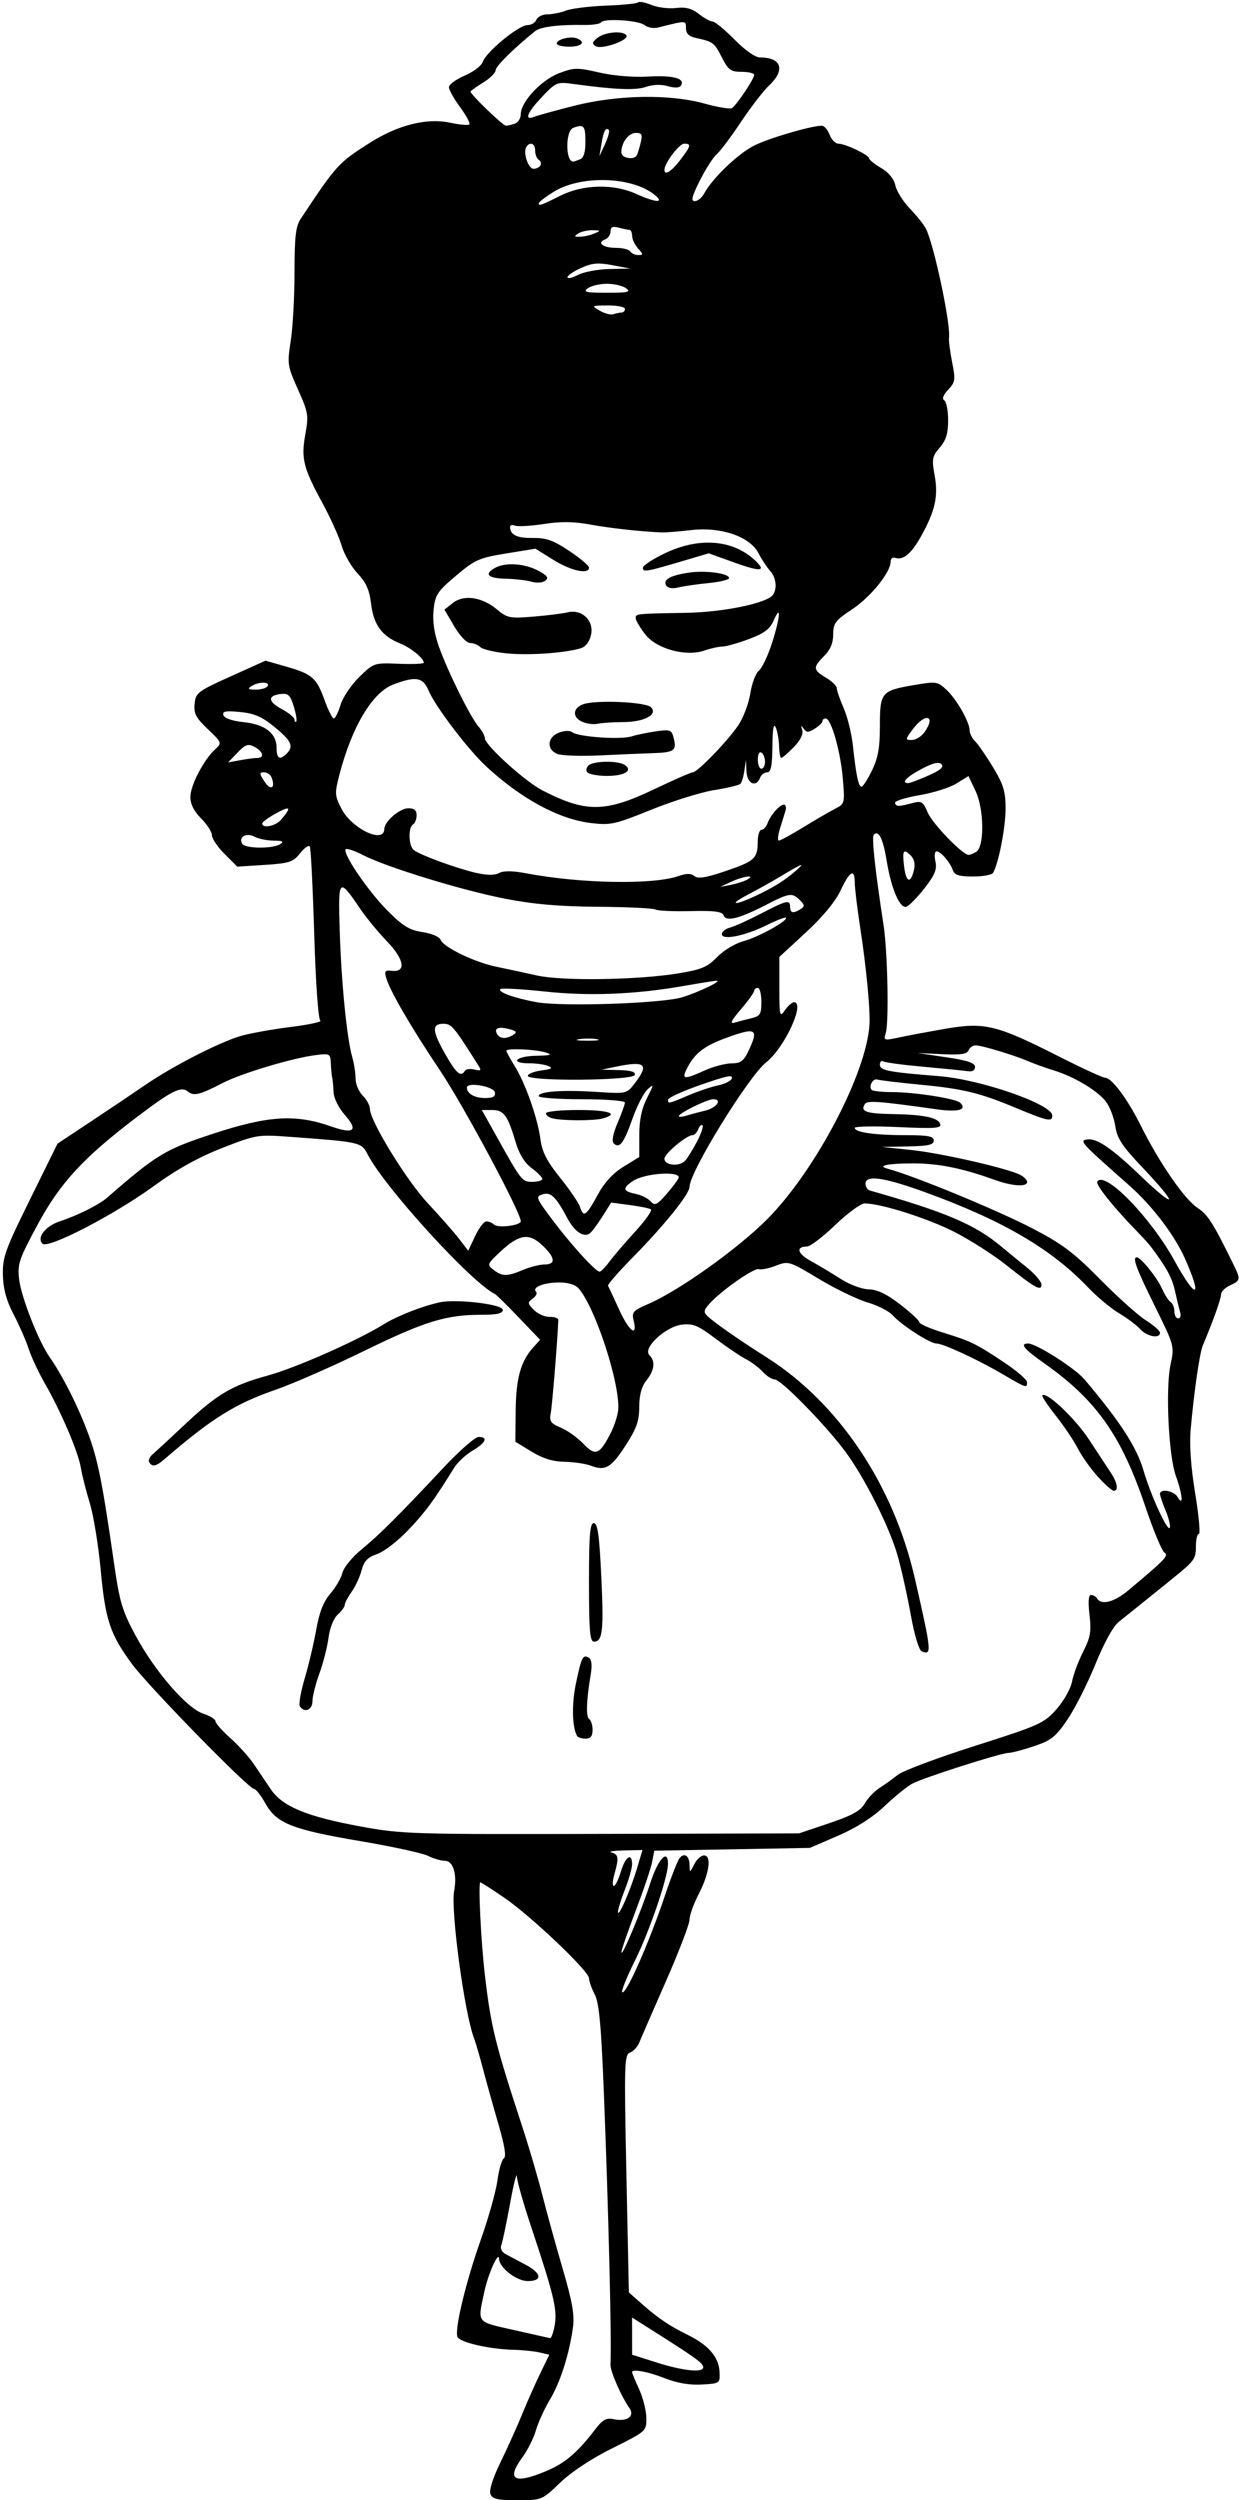 <?xml version="1.0" encoding="UTF-8"?>
<svg version="1.1" viewBox="0 0 323.44 652.5" xmlns="http://www.w3.org/2000/svg">
<path d="m128.02 650.88c-0.377-0.982 0.644-4.205 2.598-8.203 1.77-3.622 4.342-9.328 5.716-12.679 1.373-3.352 3.525-8.203 4.781-10.781l2.284-4.688-2.557-0.592c-1.406-0.326-4.54-0.642-6.964-0.703-6.237-0.157-13.92-1.951-14.467-3.378-0.766-1.996 2.206-14.346 6.095-25.327 2.009-5.672 3.964-12.633 4.345-15.469 0.381-2.836 1.141-5.439 1.687-5.786 0.668-0.423 0.2-3.349-1.422-8.906-1.329-4.552-3.136-11.019-4.015-14.371-0.879-3.352-1.935-6.968-2.346-8.038-2.498-6.495-6.144-33.436-5.204-38.447 0.83-4.427-0.243-7.89-2.445-7.89-1.001 0-2.959-0.576-4.351-1.28-1.392-0.704-9.282-2.424-17.532-3.823-17.997-3.052-21.997-4.631-24.924-9.84-1.177-2.094-2.516-3.807-2.976-3.807-1.403 0-27.585-26.78-31.85-32.578-5.75-7.816-6.964-11.462-8.191-24.61-0.602-6.445-1.874-14.25-2.827-17.344s-2.01-7.274-2.349-9.29c-0.71-4.217-5.156-14.614-9.458-22.116-1.626-2.836-3.498-6.844-4.159-8.906-0.661-2.062-2.415-6.073-3.898-8.913-1.915-3.667-2.735-6.655-2.831-10.315-0.123-4.659 0.553-6.548 7.063-19.749l7.199-14.598 8.664-5.735c4.765-3.154 11.195-7.476 14.289-9.604 6.911-4.753 19.061-11.002 24.682-12.694 2.302-0.693 8.17-1.761 13.04-2.374 4.87-0.613 8.436-1.374 7.925-1.691-0.539-0.335-1.209-9.822-1.595-22.608-0.366-12.117-0.883-22.393-1.149-22.836-0.266-0.443-1.407 0.354-2.536 1.77-1.84 2.308-2.799 2.623-9.229 3.036l-7.176 0.461-3.309-3.309c-1.82-1.82-3.309-4.016-3.309-4.881 0-0.865-1.266-2.838-2.812-4.385-1.873-1.873-2.812-3.751-2.812-5.62 0-3.003 3.539-9.781 6.513-12.472 1.77-1.602 1.728-1.713-1.949-5.211-3.12-2.968-3.707-4.092-3.458-6.622 0.283-2.874 0.818-3.281 9.404-7.151l9.104-4.104 5.427 1.552c6.776 1.938 7.899 2.926 10.012 8.801 0.934 2.596 2.01 4.721 2.392 4.721 0.382 0 1.171-1.59 1.754-3.533 0.582-1.943 2.779-5.213 4.881-7.265 3.795-3.705 3.869-3.731 10.34-3.467 3.585 0.146 6.518 0.023 6.518-0.274 0-1.161-3.429-3.944-6.236-5.061-4.675-1.861-6.878-4.868-7.517-10.263-0.435-3.675-1.286-5.597-3.535-7.981-1.629-1.727-3.503-4.993-4.166-7.257-0.662-2.264-2.906-7.247-4.986-11.071-5.037-9.261-5.63-11.646-4.48-17.99 0.892-4.921 0.765-5.693-1.919-11.675-2.758-6.148-2.835-6.661-1.893-12.729 0.54-3.478 0.983-11.516 0.986-17.862 4e-3 -9.403 0.308-11.996 1.641-14.005 9.321-14.054 9.831-14.612 18.123-19.861 7.226-4.574 14.813-6.47 20.775-5.192 2.522 0.541 4.819 0.751 5.103 0.466 0.284-0.284-0.799-2.307-2.408-4.495s-2.925-4.543-2.925-5.233 1.86-2.052 4.133-3.027c2.273-0.974 4.393-2.59 4.71-3.589 0.797-2.511 9.365-9.573 11.615-9.573 1.012 0 2.084-0.633 2.381-1.406 0.297-0.773 1.58-1.406 2.852-1.406 1.272 0 3.488-0.447 4.925-0.993 1.437-0.546 6.119-1.123 10.405-1.282 4.286-0.159 8.043-0.539 8.349-0.845 0.306-0.306 1.874-0.009 3.484 0.659 1.61 0.668 4.493 1.029 6.405 0.802 2.56-0.304 4.139 0.108 5.986 1.56 1.38 1.085 2.995 1.973 3.589 1.973 0.594 0 3.158 2.109 5.698 4.688 2.771 2.813 5.444 4.688 6.685 4.688 5.624 0 6.67 3.252 2.353 7.319-1.475 1.389-4.8 5.702-7.389 9.584-2.589 3.882-5.425 7.654-6.302 8.381-0.877 0.728-2.831 3.774-4.343 6.769-2.117 4.193-2.43 5.447-1.363 5.447 0.763 0 1.871-0.905 2.463-2.01 2.105-3.934 8.824-10.378 13.015-12.483 3.878-1.948 14.938-5.194 17.699-5.194 0.624 0 1.536 1.055 2.026 2.344 0.49 1.289 1.52 2.344 2.289 2.344 1.82 0 8.024 2.962 8.024 3.831 0 0.369 1.413 1.505 3.141 2.525 1.996 1.178 3.35 2.834 3.713 4.546 0.314 1.481 1.996 4.173 3.736 5.983 1.741 1.81 3.623 4.146 4.183 5.193 2.073 3.874 6.562 24.933 6.085 28.548-0.102 0.773 0.263 3.659 0.812 6.413 0.915 4.592 0.83 5.185-1.032 7.167-1.304 1.388-1.669 2.383-1.022 2.783 0.554 0.343 1.008 2.684 1.008 5.203 0 3.447-0.541 5.209-2.189 7.125-1.983 2.305-2.107 2.992-1.324 7.304 0.989 5.441 0.124 9.258-3.612 15.942-2.5 4.473-4.659 6.249-6.704 5.515-0.645-0.231-1.172 0.21-1.172 0.98 0 2.794-5.178 9.212-10.033 12.434-4.42 2.934-4.967 3.658-4.967 6.571 0 2.242-0.739 4.012-2.344 5.617-3.004 3.004-2.949 3.67 0.469 5.689 1.547 0.914 2.812 2.15 2.812 2.746s0.808 2.932 1.795 5.189c0.987 2.257 2.068 6.635 2.402 9.729 0.843 7.812 1.463 10.781 2.253 10.781 0.372 0 1.604-1.91 2.738-4.244 1.589-3.27 2.062-5.933 2.062-11.604 0-8.768 0.37-9.215 8.835-10.665 5.895-1.01 6.205-0.965 8.575 1.248 2.666 2.489 6.027 8.415 6.027 10.629 0 0.757 0.665 2.041 1.477 2.853 0.812 0.812 2.922 3.876 4.688 6.809 2.667 4.429 3.211 6.246 3.211 10.732 0 4.914-1.875 14.466-3.288 16.753-0.315 0.509-2.67 0.926-5.234 0.926-3.593 0-4.795-0.376-5.243-1.641-0.761-2.145-3.168-4.922-4.267-4.922-0.477 0-0.608 1.178-0.292 2.618 0.457 2.083-0.116 3.505-2.805 6.957-1.859 2.386-3.983 4.57-4.719 4.853-1.727 0.663-3.985-4.569-5.215-12.084-0.923-5.639-2.073-7.957-3.326-6.705-0.611 0.611 0.269 8.811 2.531 23.58 1.061 6.929 1.437 25.533 0.57 28.238-0.608 1.897-0.454 1.949 3.372 1.127 2.205-0.474 7.705-1.502 12.223-2.286 10.206-1.77 13.355-1.006 29.439 7.141 6.103 3.091 11.587 5.622 12.185 5.622 1.765 3e-3 5.823 5.432 9.393 12.568 4.917 9.826 11.376 19.178 14.794 21.419 2.696 1.767 4.106 4 9.52 15.076 1.741 3.562 1.671 3.906-1.046 5.144-1.289 0.587-2.344 1.653-2.344 2.369 0 1.129-2.18 7.223-4.747 13.27-0.847 1.995-2.294 11.987-3.19 22.031-0.353 3.956 0.064 9.794 1.188 16.641 0.952 5.801 1.384 10.547 0.959 10.547-0.425 0-0.772 1.446-0.772 3.214 0 3.281-0.382 3.821-5.801 8.204-6.451 5.218-12.072 9.74-14.356 11.551-1.43 1.134-3.826 5.478-6.06 10.989-2.033 5.013-5.297 11.49-7.255 14.395-3.079 4.569-4.255 5.516-8.715 7.027-2.836 0.961-5.874 1.76-6.75 1.777-2.11 0.041-22.132 6.442-25.125 8.032-1.289 0.685-4.533 3.314-7.208 5.843-3.173 2.999-7.41 5.695-12.188 7.755l-7.323 3.158-40.607 0.735-0.57 2.956c-0.314 1.626-2.251 7.37-4.306 12.764s-3.721 10.246-3.703 10.781c0.053 1.548 5.183-10.751 7.552-18.107 2.003-6.219 4.602-9.038 4.602-4.991 0 3.493-4.809 17.61-8.578 25.183-2.142 4.303-3.662 8.055-3.379 8.338 0.927 0.927 7.03-12.885 11.218-25.386 1.555-4.641 3.249-8.96 3.764-9.599 1.267-1.57 2.597-0.593 2.614 1.92 0.013 1.964 0.066 1.951 1.2-0.29 0.652-1.289 1.806-2.344 2.564-2.344 2.054 0 1.399 4.727-1.403 10.127-1.306 2.517-2.375 5.503-2.375 6.635 0 1.132-2.775 8.37-6.166 16.085s-6.523 14.919-6.959 16.009c-0.436 1.09-1.517 2.259-2.401 2.598-1.492 0.572-1.561 2.848-0.959 31.607l0.648 30.99 3.365 2.974c4.255 3.761 7.256 5.785 12.083 8.148 5.282 2.586 8.036 5.776 8.212 9.511 0.147 3.122 0.138 3.128-4.629 3.406-3.166 0.184-6.417-0.369-9.644-1.641-4.415-1.74-8.549-2.491-8.549-1.552 0 0.201 0.834 2.205 1.854 4.453 1.02 2.248 1.864 5.629 1.875 7.514 0.02 3.397-0.057 3.466-8.826 7.817-5.424 2.692-10.705 6.172-13.649 8.995-4.794 4.596-4.813 4.604-11.209 4.604-5.203 0-6.524-0.304-7.028-1.618zm14.778-6.075c4.793-2.039 8.005-4.802 12.634-10.865 1.899-2.488 2.833-2.99 4.793-2.58 3.513 0.736 5.609-0.803 4.051-2.976-2.1-2.929-5.024-9.66-4.917-11.316 0.346-5.341-0.479-39.394-1.711-70.623-0.707-17.912-1.245-23.73-2.403-25.969-0.821-1.587-1.492-3.479-1.492-4.205 0-1.869-15.289-16.377-22.216-21.081-3.193-2.169-5.955-3.943-6.136-3.943-0.612 0 0.141 15.333 1.196 24.341 1.57 13.412 2.635 17.709 9.886 39.877 1.686 5.156 3.973 12.961 5.082 17.344s3.494 13.024 5.301 19.203c2.566 8.773 3.156 12.162 2.695 15.469-0.975 6.987-3.315 14.292-6.01 18.766-1.398 2.32-3.036 5.912-3.641 7.982-0.604 2.07-2.166 5.21-3.471 6.979-4.434 6.011-2.236 7.253 6.36 3.595zm40.741-27.229c-0.346-1.095-2.228-2.423-13.955-9.848l-4.581-2.901 0.012 9.702 6.322 2.007c7.368 2.338 12.757 2.798 12.202 1.04zm-38.713-10.893c0.669-3.96-0.258-7.793-6.183-25.576-2.002-6.008-3.675-11.914-3.719-13.125-0.044-1.211-0.849 2.017-1.788 7.173-0.94 5.156-1.964 10.011-2.277 10.788-0.339 0.843 0.13 1.788 1.161 2.344 0.951 0.512 3.277 1.747 5.169 2.745 4.229 2.231 4.509 4.279 0.584 4.279-2.936 0-7.423-3.482-7.495-5.817-0.068-2.212-2.813 3.855-3.795 8.39-1.851 8.547-2.302 7.941 7.583 10.183 4.898 1.111 9.186 2.07 9.527 2.132 0.341 0.061 0.897-1.521 1.234-3.516zm21.501-119.2 1.387-4.671-4.871 0.109c-2.679 0.06-4.133 0.302-3.231 0.537 1.87 0.489 1.995 1.411 0.769 5.688-0.48 1.672-0.546 3.041-0.148 3.041s1.229-1.688 1.847-3.75c1.176-3.926 2.923-5.067 2.923-1.91 0 1.012-0.844 3.981-1.875 6.597s-1.845 5.269-1.809 5.894c0.092 1.576 3.328-5.878 5.008-11.536zm50.124-11.665c6.024-2.029 8.191-3.233 9.3-5.166 0.795-1.386 2.535-3.209 3.865-4.051s3.473-2.38 4.762-3.417c1.289-1.037 10.359-4.437 20.156-7.555 16.848-5.363 17.999-5.88 21.253-9.554 1.892-2.137 3.72-5.374 4.061-7.193s1.645-5.33 2.897-7.801c1.923-3.796 2.182-5.295 1.669-9.661-0.405-3.447-0.271-5.168 0.404-5.168 0.556 0 1.272 0.422 1.591 0.938 1.11 1.796 4.484 0.917 8.098-2.109 9.797-8.204 10.663-9.111 9.457-9.902-0.657-0.431-2.882-5.793-4.944-11.914-6.269-18.613-12.805-27.881-26.428-37.48-5.334-3.758-6.466-5.156-4.174-5.156 2.105 0 12.251 6.472 14.71 9.384 9.311 11.022 13.622 17.684 15.399 23.797 1.896 6.523 6.397 16.276 6.864 14.874 0.184-0.553-0.32-2.572-1.12-4.488s-1.455-3.853-1.455-4.306c0-1.498 3.639-0.853 4.612 0.818 1.559 2.677 1.275-0.676-0.466-5.507-1.908-5.293-2.743-22.784-1.389-29.096 1.03-4.801 1.006-4.889-4.142-15.316-4.857-9.839-5.896-12.659-4.664-12.659 1.035 0 5.258 5.24 6.558 8.139 0.736 1.641 1.766 3.247 2.289 3.571 0.523 0.324 0.952 1.407 0.952 2.408s0.45 1.82 1.001 1.82c0.55 0 0.777-0.738 0.504-1.641-0.273-0.902-0.882-3.401-1.353-5.551-0.745-3.401-2.184-6.048-6.219-11.438-0.53-0.707-2.048-2.395-3.374-3.75-6.313-6.452-11.173-12.502-10.682-13.297 1.882-3.045 13.87 9.223 20.154 20.626 5.659 10.269 7.405 10.009 2.801-0.418-2.732-6.187-8.582-13.895-14.55-19.17-12.862-11.369-13.199-11.738-10.996-12.061 2.543-0.373 6.532 2.397 14.485 10.059 3.466 3.338 6.53 5.841 6.81 5.561 0.28-0.28-2.622-3.796-6.449-7.813-5.794-6.083-7.059-7.978-7.561-11.327-0.332-2.212-1.456-5.107-2.499-6.433-2.245-2.854-8.242-6.432-13.478-8.041-2.062-0.634-5.016-1.691-6.562-2.349-3.984-1.695-12.287-4.207-13.904-4.207-0.75 0-1.589 0.587-1.865 1.304-0.377 0.981-2.083 1.228-6.897 0.996l-6.397-0.308 7.5 1.114c5.547 0.824 7.5 1.48 7.5 2.52 0 0.877-0.706 1.298-1.875 1.12-1.031-0.157-6.227-0.677-11.547-1.155-5.32-0.478-10.066-1.113-10.547-1.41-0.481-0.297-0.875 0.091-0.875 0.864 0 1.508 2.237 1.94 15.469 2.988 10.907 0.864 29.531 7.346 29.531 10.279 0 1.738-1.164 1.486-9.844-2.131-9.104-3.793-13.469-4.85-24.375-5.899-5.672-0.546-10.805-1.157-11.407-1.359-1.192-0.399-2.406 1.796-1.497 2.705 0.308 0.308 2.705 0.564 5.326 0.567 5.885 8e-3 16.669 1.696 17.762 2.778 1.872 1.855-0.485 2.509-6.162 1.71-15.194-2.137-18.094-2.348-18.726-1.365-1.231 1.916 0.33 2.495 7.025 2.605 8.359 0.138 12.082 0.906 12.65 2.611 0.366 1.1-1.429 1.23-10.938 0.791-6.257-0.288-11.376-0.195-11.376 0.208 0 1.154 5.216 1.904 13.242 1.904 5.938 0 7.383 0.275 7.383 1.406 0 1.109-1.436 1.433-6.797 1.531l-6.797 0.125 7.819 0.818c7.83 0.819 25.254 4.816 28.449 6.526 0.935 0.5 1.7 1.317 1.7 1.814 0 1.357-3.937 1.091-8.554-0.579-8.393-3.036-14.603-4.282-21.304-4.276-6.539 7e-3 -9.458 0.615-6.604 1.377 6.931 1.85 28.55 10.758 37.869 15.602 7.78 4.045 10.779 6.3 17.626 13.252 4.538 4.608 9.917 9.43 11.953 10.715 2.036 1.285 3.702 2.753 3.702 3.263 0 1.618-3.395 0.997-5.149-0.941-0.929-1.027-3.42-2.896-5.536-4.154-2.116-1.258-5.745-4.28-8.065-6.715-9.528-10.001-22.07-17.372-41.949-24.653-11.231-4.114-16.176-4.855-16.176-2.426 0 0.79 0.527 1.585 1.172 1.768 19.577 5.545 27.399 8.865 34.127 14.485 1.625 1.357 4.684 3.863 6.797 5.568 2.113 1.705 3.842 3.724 3.842 4.486 0 1.834-1.694 0.899-9.109-5.029-3.205-2.562-9.201-6.414-13.325-8.559-6.9-3.59-19.411-7.592-23.735-7.592-0.993 0-4.442 2.531-7.664 5.625-3.222 3.094-6.535 5.625-7.364 5.625-3 0-2.542 1.846 0.929 3.746 1.952 1.069 5.447 3.161 7.768 4.65 2.401 1.541 5.595 2.739 7.413 2.781 2.235 0.052 4.699 1.234 8.203 3.938 2.755 2.125 5.008 4.218 5.008 4.65 0 0.432 2.747 1.634 6.105 2.671 7.396 2.284 8.695 2.92 16.139 7.888 3.21 2.143 5.847 4.423 5.859 5.068 0.031 1.624-0.132 1.572-6.256-2.016-6.627-3.882-15.64-8.062-17.385-8.062-1.685 0-9.14-4.801-11.375-7.325-0.966-1.091-3.932-2.616-6.591-3.39-2.659-0.773-8.389-3.542-12.732-6.152-7.752-4.659-7.958-4.722-11.221-3.444-1.828 0.716-3.831 1.121-4.451 0.9-1.201-0.429-9.854 5.622-12.873 9.003-1.569 1.756-1.632 2.202-0.469 3.313 1.728 1.651 8.289 6.22 15.288 10.645 18.88 11.939 33.198 33.286 38.805 57.857 4.351 19.068 4.437 19.959 1.831 18.958-0.787-0.302-1.927-4.056-2.953-9.725-0.919-5.078-2.456-11.976-3.416-15.327-2.16-7.544-8.715-20.536-13.762-27.274-5.235-6.99-16.678-18.663-18.296-18.663-0.732 0-2.134-0.887-3.115-1.971-0.981-1.084-2.975-2.587-4.43-3.34-1.456-0.753-5.043-3.177-7.971-5.388-4.528-3.418-5.836-3.956-8.745-3.6-4.28 0.524-10.28 6.129-8.484 7.925 1.638 1.638 1.379 3.92-0.752 6.629-1.286 1.635-1.877 3.809-1.88 6.923-4e-3 3.639-0.695 5.609-3.485 9.932-3.837 5.945-5.345 6.842-9.104 5.413-1.391-0.529-4.505-0.995-6.921-1.035-3.052-0.051-5.679-0.861-8.611-2.656l-4.219-2.582 0.081-8.031c0.086-8.433 1.3-12.9 4.473-16.445l1.907-2.131-5.574-5.816c-3.066-3.199-5.872-5.96-6.236-6.136-6.122-2.969-28.683-27.707-33.213-36.417-1.677-3.224-1.767-3.244-20.97-4.642-7.658-0.558-8.322-0.442-17.036 2.974-6.192 2.427-11.841 5.574-17.812 9.921-10.292 7.493-27.643 16.479-29.069 15.053-1.596-1.596 0.799-4.651 4.613-5.884 4.422-1.43 10.138-4.284 12.234-6.107 13.075-11.376 15.082-12.585 27.855-16.772 14.239-4.668 21.419-5.104 30.615-1.859 5.952 2.1 7.213 1.107 3.692-2.904-1.721-1.96-2.952-4.441-3.022-6.088-0.064-1.529-0.223-3.202-0.352-3.717-0.129-0.516-0.287-2.163-0.352-3.661-0.114-2.645-0.231-2.709-4.102-2.216-6.001 0.764-19.331 4.77-24.12 7.25-5.995 3.104-7.577 3.497-9.073 2.255-1.81-1.503-4.239-0.278-13.677 6.897-13.706 10.421-19.741 16.993-25.618 27.902-4.846 8.995-5.253 10.207-4.778 14.224 0.552 4.665 5.065 16.148 7.984 20.316 3.357 4.795 7.428 12.863 10.012 19.845 2.582 6.976 3.693 12.55 6.82 34.219 1.418 9.823 2.13 12.187 5.617 18.635 5.064 9.365 13.319 18.879 17.608 20.295 1.766 0.583 3.21 1.479 3.21 1.993s1.741 2.485 3.868 4.38 4.869 4.924 6.092 6.728c1.223 1.805 3.242 4.795 4.487 6.646 3.025 4.496 9.399 7.131 23.496 9.715 10.811 1.981 13.395 2.061 62.838 1.928l51.562-0.138 7.854-2.646zm-65.801-22.771c-1.312-2.301-1.442-8.278-0.297-13.738 1.445-6.894 1.821-7.629 3.404-6.651 0.665 0.411 0.849 1.944 0.49 4.078-1.167 6.921-1.337 11.336-0.458 11.879 0.496 0.307 0.902 1.587 0.902 2.846 0 1.64-0.515 2.288-1.82 2.288-1.001 0-2-0.316-2.221-0.703zm-72.381-7.759c-0.327-0.529 0.247-3.799 1.276-7.266 1.029-3.467 2.384-9.202 3.01-12.744 0.806-4.557 1.884-7.299 3.684-9.375 1.399-1.614 2.819-4.066 3.156-5.449 0.336-1.383 2.579-4.125 4.984-6.094 4.69-3.839 9.539-8.672 21.405-21.335 4.125-4.402 8.238-8.008 9.141-8.014 2.594-0.018 1.921 1.513-1.572 3.574-1.767 1.042-3.95 3.088-4.852 4.546-5.263 8.506-7.35 11.345-11.819 16.07-2.727 2.884-6.425 5.747-8.217 6.363-2.514 0.864-3.443 1.83-4.064 4.228-0.443 1.709-1.614 4.243-2.602 5.631-0.988 1.387-1.796 2.92-1.796 3.405 0 0.485-0.825 1.629-1.834 2.541-1.075 0.973-2.068 3.458-2.4 6.005-0.311 2.39-1.384 6.598-2.385 9.35-1.001 2.753-1.819 6.022-1.819 7.266 0 2.294-2.156 3.143-3.296 1.298zm75.484-32.319c0-12.419 0.251-15.469 1.275-15.469 0.988 0 1.424 3.116 1.934 13.833 0.677 14.223 0.356 17.105-1.903 17.105-1.063 0-1.306-2.872-1.306-15.469zm132.81-27.614c-1.842-2.039-4.181-5.338-5.198-7.331-1.016-1.993-3.603-5.842-5.747-8.555-2.144-2.713-3.727-5.104-3.517-5.314 1.065-1.065 8.587 6.042 12.141 11.473 2.225 3.4 4.782 7.286 5.681 8.636 1.773 2.66 2.137 4.798 0.817 4.798-0.456 0-2.336-1.669-4.178-3.708zm-247.61-3.736c-0.3-0.485 0.112-1.434 0.914-2.109 0.802-0.675 4.503-4.095 8.224-7.598 8.568-8.068 12.44-10.364 21.765-12.909 7.284-1.988 23.352-9.086 30.316-13.392 3.526-2.18 9.837-4.664 14.512-5.71 4.346-0.973 16.578 0.465 16.578 1.949 0 0.935-1.496 1.277-5.579 1.277-9.248 0-14.815 1.712-30.515 9.382-8.25 4.031-18.586 8.571-22.969 10.089-10.833 3.753-16.812 7.478-29.322 18.263-2.146 1.85-3.133 2.041-3.925 0.759zm120.48-7.65c0.982-1.925 1.862-4.696 1.956-6.157 0.44-6.857-5.935-26.4-10.27-31.484-0.915-1.074-2.726-1.636-5.238-1.626-3.991 0.015-7.081 1.275-5.936 2.42 0.364 0.364-0.029 1.166-0.873 1.783-1.403 1.026-1.374 1.282 0.339 2.995 1.03 1.03 2.887 1.833 4.127 1.783 1.24-0.05 2.236 0.332 2.213 0.848-0.246 5.693-1.585 22.149-1.966 24.156-0.427 2.247-0.075 2.769 2.632 3.908 1.719 0.723 4.356 2.607 5.862 4.186 3.158 3.313 4.248 2.885 7.154-2.812zm5.95-29.486c-0.505-2.011-0.058-2.497 3.82-4.16 7.938-3.403 23.326-14.357 31.035-22.093 12.655-12.7 26.129-38.413 26.747-51.043 0.192-3.932-0.871-14.964-2.394-24.844-0.795-5.156-1.448-10.535-1.451-11.953-8e-3 -3.832-1.298-3.138-3.699 1.989-1.36 2.904-4.662 6.898-9.066 10.966l-6.927 6.399v7.992c0 7.501 0.09 7.864 1.459 5.909 0.803-1.146 1.857-2.084 2.344-2.084 3.056 0-2.431 11.88-7.25 15.697-4.625 3.663-19.991 28.608-19.991 32.453 0 1.881-6.519 9.996-14.743 18.351-3.773 3.833-6.72 7.208-6.548 7.5 0.172 0.291 1.51 3.153 2.973 6.358 2.571 5.632 4.86 7.221 3.69 2.561zm-28.822-13.077c1.851-0.773 4.369-1.406 5.595-1.406 3.02 0 2.803-1.808-0.602-5.022-3.495-3.298-6.084-2.881-11.043 1.778-3.358 3.155-3.411 3.305-1.65 4.658 2.281 1.752 3.489 1.751 7.7-8e-3zm22.503-2.109c1.048-1.418 4.093-4.971 6.767-7.896 2.673-2.925 4.507-5.536 4.076-5.803-0.432-0.267-2.939-0.771-5.572-1.12l-4.787-0.635-2.387 3.781c-1.313 2.08-2.788 4.029-3.278 4.332-1.637 1.012-3.935-0.592-5.766-4.024-3.005-5.632-4.333-6.914-6.461-6.239-1.825 0.579-1.728 0.887 1.799 5.66 5.148 6.968 11.957 14.522 13.091 14.522 0.337 0 1.47-1.16 2.519-2.578zm-32.106-10.547c0.613 0 1.516 0.377 2.005 0.837 1.046 0.983 6.984 0.24 6.984-0.875 0-2.307-14.897-30.113-21.071-39.33-7.604-11.351-12.999-20.624-14.051-24.148-0.536-1.796-0.307-2.075 1.54-1.875 3.762 0.407 3.144-3.044-1.385-7.734-2.24-2.32-5.379-6.141-6.974-8.491-5.602-8.251-5.755-8.081-5.317 5.866 0.424 13.501 1.859 27.965 3.256 32.839 0.482 1.681 0.876 4.219 0.876 5.64s0.844 3.428 1.875 4.459 1.875 2.588 1.875 3.46c0 3.13 9.556 18.693 15.145 24.665 3.136 3.352 6.786 7.502 8.11 9.224l2.407 3.13 1.804-3.833c0.992-2.108 2.306-3.833 2.919-3.833zm29.002-6.8c1.799-3.316 4.014-5.747 6.797-7.461l4.128-2.542v-5.698c0-3.957 0.611-6.904 1.999-9.645 1.871-3.694 1.883-3.843 0.179-2.323-1.001 0.893-2.792 4.378-3.981 7.745-2.254 6.385-3.381 7.855-4.875 6.361-0.56-0.56-0.183-2.535 1.019-5.34 1.049-2.448 1.908-4.838 1.908-5.311 0-0.474-5.053-0.86-11.25-0.86-6.188 0-11.25-0.366-11.25-0.814 0-1.225 6.082-1.671 15-1.101 7.963 0.509 7.97 0.507 10.078-2.251 3.819-4.998 2.773-5.917-4.922-4.325l-3.75 0.776 4.531 0.108c3.174 0.075 4.414 0.459 4.141 1.28-0.493 1.478-27.873 1.708-27.922 0.234-0.017-0.516 1.565-1.15 3.516-1.409 2.709-0.36 3.141-0.637 1.829-1.172-0.945-0.385-3.159-0.7-4.922-0.7-5.256 0-3.627-1.867 1.717-1.968 3.872-0.073 4.422-0.253 2.578-0.844-2.667-0.854-10.312-1.188-10.312-0.45 0 0.268 0.977 2.061 2.171 3.984 2.805 4.518 5.987 13.566 6.715 19.099 0.437 3.318 1.659 5.706 5.146 10.051 2.515 3.134 4.845 6.555 5.177 7.601 0.905 2.85 1.625 2.372 4.553-3.023zm-11.81-20.096c-0.902-0.236-1.641-0.82-1.641-1.298s3.797-0.869 8.438-0.869c8.034 0 10.884 1.001 6.328 2.222-2.369 0.635-10.616 0.6-13.125-0.055zm33.033 15.412c0.034-1.708-8.92-1.035-11.861 0.892-2.896 1.897-2.758 2.744 0.553 3.406 1.507 0.301 3.3 1.186 3.984 1.965 1.087 1.238 1.626 0.977 4.277-2.071 1.668-1.919 3.039-3.805 3.047-4.192zm-35.611 0.411c0-0.419-1.25-1.685-2.777-2.814-1.825-1.349-3.246-3.634-4.146-6.665-2.119-7.135-3.114-8.51-6.164-8.51h-2.708l3.533 6.328c6.905 12.37 6.936 12.41 9.684 12.416 1.418 3e-3 2.578-0.337 2.578-0.755zm40.451-9.877c1.027-1.984 1.637-3.837 1.355-4.119-0.282-0.282-0.778 0.181-1.103 1.028-0.325 0.847-0.996 1.54-1.491 1.54-1.545 0-7.337 4.847-7.337 6.14 0 1.812 4.019 2.159 5.464 0.471 0.685-0.8 2.085-3.078 3.112-5.061zm2.135-7.973c2.924-0.699 4.49-2.952 2.052-2.952-1.591 0-9.013 3.642-9.013 4.423 0 0.266 0.949 0.191 2.109-0.166 1.16-0.357 3.344-0.944 4.852-1.305zm-4.478-3.949c2.482-1.064 5.967-2.237 7.743-2.606 1.776-0.369 3.398-1.175 3.603-1.792 0.278-0.833-0.668-0.792-3.681 0.159-7.229 2.281-12.961 4.686-12.961 5.438 0 1.026 0.221 0.976 5.296-1.2zm-50.499-0.8c-0.297-1.57-7.296-2.778-7.296-1.26 0 1.596 1.99 2.744 4.757 2.744 2.066 0 2.745-0.397 2.539-1.484zm54.711-5.683c2.248-1.02 5.41-1.864 7.027-1.875 2.413-0.017 3.211-0.592 4.453-3.209 2.791-5.882 2.05-6.311-5.885-3.411-5.621 2.055-8.099 3.967-10.065 7.769-1.588 3.071-0.932 3.178 4.471 0.726zm-62.53 0.067c0.289-0.467 1.425-0.614 2.525-0.326 1.55 0.405 1.813 0.227 1.171-0.791-6.686-10.593-7.159-11.158-9.347-11.158-3.055 0-2.908 1.927 0.618 8.089 2.821 4.931 3.978 5.893 5.033 4.186zm34.52-8.248c-1.153-0.223-3.262-0.228-4.688-0.013-1.425 0.215-0.482 0.398 2.096 0.405 2.578 7e-3 3.744-0.169 2.591-0.392zm-21.859-1.165c1.062-0.672 0.798-0.999-1.216-1.504-2.809-0.705-3.959-0.17-2.993 1.392 0.753 1.218 2.391 1.262 4.208 0.112zm62.158-4.326c2.265-0.54 2.578-1.057 2.578-4.263 0-2.007-0.422-3.648-0.938-3.648-0.516 0-0.938 0.346-0.938 0.769s-1.555 2.586-3.456 4.806c-2.574 3.007-2.992 3.899-1.641 3.494 0.998-0.299 2.975-0.82 4.393-1.158zm-18.047-5.468c4.442-1.391 10.504-4.316 8.906-4.296-0.516 7e-3 -4.312 0.606-8.438 1.333-12.731 2.243-24.787 2.725-36.511 1.462-6.002-0.647-11.164-0.924-11.471-0.617-0.763 0.763 3.653 2.358 9.441 3.41 6.726 1.222 32.878 0.335 38.072-1.292zm-0.938-6.242c5.941-0.982 7.496-1.642 10.03-4.258 1.689-1.744 4.715-3.558 6.929-4.154 3.847-1.036 11.693-5.388 10.986-6.095-0.196-0.196-2.475 0.691-5.063 1.972-5.672 2.807-11.632 3.988-11.632 2.305 0-0.631 0.949-1.393 2.109-1.694 1.16-0.3 4.806-1.948 8.102-3.662 6.751-3.511 7.601-3.702 7.601-1.71 0 1.596 0.809 1.756 2.73 0.539 1.124-0.712 1.099-1.063-0.167-2.329-2.021-2.021-2.75-1.917-8.929 1.267-6.946 3.58-10.334 4.411-10.992 2.696-0.384-1.001-2.411-1.261-8.655-1.111-4.484 0.108-8.587-0.078-9.117-0.412-0.53-0.335-7.291-0.658-15.026-0.718-10.214-0.08-16.885-0.663-24.375-2.131-11.364-2.227-30.727-8.178-36.966-11.361-2.198-1.122-4.226-1.81-4.505-1.531-0.953 0.953 5.744 10.833 10.79 15.919 4.123 4.156 5.793 5.187 9.239 5.704 2.374 0.356 4.438 1.234 4.738 2.015 0.753 1.963 8.841 5.862 14.621 7.048 2.692 0.553 7.426 1.572 10.52 2.265 6.65 1.49 26.417 1.189 37.031-0.564zm20.156-20.254c4.631-2.186 7.346-3.881 10.312-6.436 2.832-2.439 1.825-2.059-4.219 1.593-1.805 1.091-5.602 3.202-8.438 4.692-5.049 2.653-3.207 2.772 2.344 0.152zm-2.344-4.171c2.524-1.405-1.055-0.921-4.219 0.571l-2.812 1.325 2.812-0.557c1.547-0.306 3.445-0.909 4.219-1.339zm-17.9-0.949c2.13-0.743 3.281-0.741 4.18 5e-3 0.922 0.765 3.01 0.428 8.132-1.314 7.612-2.589 8.365-3.283 8.386-7.722 8e-3 -1.676 0.449-3.047 0.981-3.047s1.229-0.738 1.549-1.641c0.771-2.173 3.173-4.922 4.301-4.922 0.496 0 0.676 0.738 0.399 1.641-0.276 0.902-0.929 3.012-1.45 4.688-0.521 1.676-0.636 3.047-0.255 3.047s3.199-1.536 6.263-3.414c3.063-1.878 6.787-4.047 8.274-4.819 2.689-1.397 2.701-1.442 2.137-8.07-0.601-7.06-3.039-15.571-4.461-15.571-0.467 0-0.849 0.32-0.849 0.712 0 0.392-0.9 1.274-2.001 1.961-1.669 1.042-2.15 1.041-2.901-8e-3 -0.678-0.948-0.77-0.854-0.373 0.381 0.336 1.044-0.472 2.661-2.224 4.453-1.513 1.548-2.976 2.814-3.251 2.814-0.275 0-0.53-1.371-0.566-3.047-0.036-1.676-0.428-3.891-0.872-4.922-0.553-1.288-0.826 0.254-0.872 4.922-0.05 5.153-0.382 6.797-1.372 6.797-0.718 0-1.549 0.633-1.846 1.406-1.028 2.678-3.403 1.58-3.551-1.641l-0.14-3.047-0.4 2.812c-0.22 1.547-0.684 3.105-1.031 3.463-0.347 0.358-3.43 1.096-6.851 1.641-3.421 0.545-10.824 2.853-16.451 5.129-9.538 3.858-10.61 4.092-15.811 3.46-8.335-1.013-18.2-6.36-27.269-14.781-4.774-4.433-13.307-15.658-15.029-19.772-1.472-3.515-3.347-3.833-9.265-1.573-5.422 2.071-10.758 11.012-14 23.457-1.28 4.914-1.248 5.487 0.492 8.898 2.695 5.281 11.21 9.32 11.21 5.317 0-1.915 4.036-5.396 6.257-5.396 1.533 0 2.18 0.54 2.18 1.82 0 1.001-0.422 2.08-0.938 2.399-1.333 0.824-1.163 5.699 0.234 6.725 1.802 1.323 10.967 4.687 15.962 5.859 3.043 0.714 5.042 0.748 6.238 0.108 1.192-0.638 3.53-0.608 7.241 0.091 14.149 2.668 33.012 3.002 39.612 0.701zm61.447-1.443c0.42-1.673 0.153-2.962-0.814-3.929-1.9-1.9-2.243-1.321-1.716 2.903 0.512 4.107 1.642 4.565 2.53 1.026zm16.323-4.909c2.128-1.348 2.016-11.146-0.18-15.784l-1.877-3.964-3.154 1.949c-1.735 1.072-6.11 2.447-9.722 3.056-3.613 0.609-6.447 1.516-6.299 2.015 0.294 0.994 0.889 0.993 4.672-7e-3 2.239-0.592 2.679-0.309 3.846 2.468 1.239 2.949 9.135 11.122 10.714 11.09 0.398-7e-3 1.298-0.378 2-0.823zm-181.74-1.976c1.064-0.688 0.65-0.912-1.702-0.923-1.71-8e-3 -3.97-0.475-5.022-1.039-2.124-1.137-4.254 0.126-3.17 1.88 0.779 1.26 7.978 1.32 9.894 0.082zm0.181-6.328c2.852-3.321 2.565-3.793-1.1-1.803-2.064 1.121-3.757 2.354-3.761 2.741-0.015 1.357 3.466 0.686 4.861-0.938zm97.55-8.053c5.025-2.403 9.519-4.369 9.985-4.369 1.182 0 8.829-7.879 11.782-12.139 1.347-1.943 2.793-5.716 3.215-8.385 0.422-2.669 1.431-5.365 2.241-5.992 0.811-0.627 2.348-3.846 3.416-7.154 2.175-6.736 2.487-10.579 0.488-6.017-1.016 2.32-2.442 3.396-6.521 4.922-2.871 1.074-5.986 1.953-6.921 1.953-0.935 0-3.008 0.456-4.607 1.013-4.905 1.71-12.631-0.414-15.582-4.284-1.329-1.742-2.416-3.617-2.416-4.167 0-1.149 8e-3 -1.15 13.125-1.372 9.819-0.167 21.225-2.534 22.72-4.716 1.152-1.682 0.801-4.516-0.775-6.258-0.821-0.907-2.192-2.994-3.047-4.636-2.239-4.303-9.785-6.887-17.491-5.989-3.094 0.36-6.469 0.635-7.5 0.61-4.769-0.115-13.659-1.081-19.012-2.067-4.204-0.774-7.638-0.811-12.014-0.13-3.37 0.525-6.732 0.721-7.473 0.437-0.74-0.284-1.339-0.155-1.331 0.287 0.038 2.109 1.775 2.979 5.827 2.918 3.594-0.054 5.397 0.579 9.604 3.372 2.849 1.891 5.179 3.857 5.179 4.367 0 1.865-4.681 0.854-9.276-2.002l-4.713-2.93-7.669 1.246c-7.028 1.141-8.121 1.627-13.073 5.815-4.897 4.141-5.445 4.98-5.845 8.95-0.296 2.937 0.162 6.079 1.391 9.537 2.325 6.541 8.212 18.417 10.357 20.893 0.902 1.042 1.641 2.398 1.641 3.014 0 1.792 10.473 11.282 15.042 13.63 11.373 5.845 16.41 5.784 29.251-0.356zm-17.639-4.473c-0.354-0.573-0.063-1.411 0.648-1.861 1.669-1.057 7.478-1.057 9.146 0 2.333 1.478 0.088 2.903-4.573 2.903-2.517 0-4.867-0.469-5.221-1.042zm-7.67-4.673c-2.96-1.104-2.754-4.398 0.348-5.578 1.447-0.55 2.893-0.592 3.516-0.101 1.548 1.219 12.549 1.987 15.446 1.079 1.368-0.429 4.271-1.029 6.451-1.333 3.671-0.513 4.009-0.377 4.566 1.841 0.805 3.209 0.118 3.687-5.563 3.871-2.663 0.086-8.85 0.348-13.749 0.583-4.898 0.234-9.855 0.072-11.016-0.361zm6.562-8.354c-2.739-1.13-2.702-3.564 0.069-4.618 3.177-1.208 16.372-0.64 17.757 0.764 1.875 1.901-1.777 3.859-7.224 3.873-2.608 7e-3 -5.586 0.201-6.618 0.432s-2.824 0.028-3.984-0.451zm-19.737-17.902c-3.25-0.311-6.393-1.05-6.984-1.641-0.592-0.592-1.795-1.076-2.674-1.076-0.911 0-2.697-1.875-4.152-4.358l-2.554-4.358 2.23-1.751c2.868-2.251 7.637-1.528 11.532 1.749 2.61 2.196 3.322 2.334 9.417 1.834 3.627-0.298 7.667-0.802 8.979-1.12 3.734-0.906 6.926 2.151 6.113 5.853-0.404 1.838-1.388 3.126-2.692 3.523-4.087 1.244-13.43 1.898-19.215 1.344zm41.524-17.733c-0.928-1.502 1.013-2.609 5.863-3.343 4.353-0.658 10.553 0.173 10.553 1.414 0 0.43-2.426 1.019-5.391 1.308-2.965 0.289-6.501 0.802-7.859 1.139-1.525 0.378-2.735 0.18-3.167-0.518zm-35.146-0.976c-1.289-0.382-4.348-0.737-6.797-0.789-4.665-0.098-5.707-1.232-2.64-2.873 2.703-1.447 7.628-1.106 11.148 0.77 2.426 1.293 2.842 1.875 1.875 2.624-0.697 0.54-2.271 0.657-3.587 0.267zm29.062-3.625c0-0.598 2.637-2.334 5.859-3.859 8.863-4.193 17.607-3.501 23.347 1.847 3.197 2.979 1.636 3.143-5.478 0.577l-6.531-2.356-6.49 1.92c-9.873 2.921-10.708 3.066-10.708 1.871zm-96.913 54.743c-0.29-0.756-1.183-1.375-1.985-1.375-1.277 0-1.257 0.306 0.162 2.472 1.582 2.414 2.872 1.638 1.823-1.096zm171.43-0.526c3.142-1.39 4.146-2.255 3.438-2.963-0.708-0.708-2.242-0.341-5.256 1.258-3.93 2.085-5.414 3.667-3.438 3.667 0.45 0 2.815-0.883 5.256-1.963zm-42.637-3.607c0-1.001-0.422-2.08-0.938-2.399-0.532-0.329-0.938 0.459-0.938 1.82 0 1.319 0.422 2.399 0.938 2.399 0.516 0 0.938-0.819 0.938-1.82zm-132.54-0.993c1.952 0 1.543-1.673-0.703-2.875-1.697-0.908-2.357-0.688-4.453 1.488l-2.461 2.555 3.164-0.584c1.74-0.321 3.744-0.584 4.453-0.584zm7.664-1.125c1.912-1.912 1.281-3.309-3.128-6.922-3.323-2.723-5.297-3.585-9.028-3.944-3.796-0.365-4.687-0.192-4.345 0.844 0.261 0.789 2.311 1.495 5.2 1.79 5.646 0.577 8.675 2.913 8.675 6.689 0 2.86 0.823 3.344 2.625 1.542zm166.54-5.646c3.073-4.388 0.139-5.082-3.08-0.729-2.013 2.722-2.02 2.812-0.229 2.812 1.018 0 2.507-0.938 3.309-2.084zm-164.68-6.682c-0.911-2.969-1.44-3.47-3.413-3.234-3.491 0.419-3.362 1.974 0.327 3.961 1.808 0.974 3.287 2.196 3.287 2.716s0.197 0.749 0.438 0.508c0.241-0.241-0.047-2.019-0.64-3.952zm-6.83-5.297c0.74-1.197-2.366-1.197-4.219 0-1.1 0.711-0.857 0.912 1.117 0.923 1.387 8e-3 2.784-0.408 3.102-0.923zm92.42-97.5c0.473 0 0.861-0.422 0.861-0.938s-2.004-0.923-4.453-0.904c-4.336 0.032-4.391 0.069-2.109 1.376 1.289 0.738 2.906 1.145 3.592 0.904 0.687-0.241 1.636-0.438 2.109-0.438zm1.168-6.328c-0.881-0.645-3.129-1.172-4.994-1.172s-4.113 0.527-4.994 1.172c-1.338 0.978-0.513 1.172 4.994 1.172s6.332-0.194 4.994-1.172zm-4.338-5.027 5.437-0.105-4.648-0.887c-3.754-0.716-5.332-0.579-8.203 0.716-1.955 0.882-3.555 1.972-3.555 2.422 0 0.451 1.245 0.176 2.766-0.611 1.521-0.787 5.213-1.478 8.203-1.535zm7.457-5.36c-0.853-0.943-1.552-2.42-1.552-3.281 0-0.862-0.316-1.573-0.703-1.58-0.387-7e-3 -1.652-0.267-2.812-0.578-1.563-0.419-2.109-0.165-2.109 0.98 0 0.85-0.63 1.787-1.401 2.083-2.293 0.88-0.601 2.216 2.807 2.216 1.744 0 3.431 0.422 3.75 0.938s1.253 0.938 2.076 0.938c1.35 0 1.344-0.168-0.055-1.714zm-11.395-3.911c1.717-0.738 1.678-0.81-0.469-0.857-1.289-0.028-2.977 0.357-3.75 0.857-1.161 0.75-1.079 0.9 0.469 0.857 1.031-0.028 2.719-0.414 3.75-0.857zm-8.906-9.844c5.886-2.982 13.89-3.18 19.82-0.489 5.324 2.416 7.669 2.445 4.561 0.058-6.066-4.66-19.25-4.928-26.212-0.533-3.474 2.193-4.585 3.309-3.294 3.309 0.275 0 2.581-1.055 5.125-2.344zm31.295-9.312c2.841-3.725 2.976-4.281 1.035-4.281-1.285 0-5.13 5.086-5.139 6.797-8e-3 1.609 1.805 0.498 4.104-2.516zm-36.491 1.409c0.297-0.48 0.111-1.138-0.413-1.462s-0.953-1.408-0.953-2.409c0-1.908-1.371-2.455-2.317-0.925-0.887 1.435 0.528 5.668 1.895 5.668 0.687 0 1.492-0.393 1.789-0.873zm10.276-1.571c1.041-0.399 1.483-1.797 1.483-4.688 0-4.125-0.439-4.611-3.205-3.549-2.032 0.78-2.029 8.806 3e-3 8.806 0.13 0 0.903-0.256 1.719-0.569zm14.892-1.072c0.217-0.387 0.672-1.863 1.011-3.281 0.515-2.153 0.31-2.578-1.244-2.578-1.921 0-3.801 2.52-3.801 5.095 0 1.476 3.286 2.098 4.034 0.765zm-7.301-6.626c-0.805-0.805-1.374 0.272-1.929 3.648l-0.528 3.213 1.47-3.189c0.809-1.754 1.253-3.406 0.987-3.672zm-24.466-1.677c0.816-0.313 1.483-1.412 1.483-2.443 0-3.194 5.328-8.907 9.955-10.674 3.953-1.51 4.758-1.525 10.522-0.199 3.728 0.857 8.884 1.284 12.804 1.059 6.535-0.375 9.689 0.489 8.545 2.34-0.385 0.623-1.618 0.682-3.428 0.163-1.751-0.502-3.918-0.43-5.698 0.191-2.703 0.942-8.071 0.728-18.899-0.754-4.347-0.595-4.589-0.497-8.203 3.301-3.952 4.154-4.823 6.352-2.083 5.253 0.902-0.362 5.648-1.668 10.547-2.902 11.331-2.854 24.81-3.066 33.945-0.533 3.437 0.953 6.644 1.48 7.126 1.172 1.185-0.757 5.803-7.649 5.803-8.66 0-0.444-1.468-0.807-3.262-0.807-2.869 0-3.496-0.458-5.199-3.796-1.969-3.859-2.232-4.055-6.774-5.05-1.813-0.397-2.578-1.148-2.578-2.531 0-2.059 0.128-2.056-7.271-0.186-1.163 0.294-2.735 0.02-3.492-0.609-1.54-1.278-10.702-1.868-11.403-0.734-0.247 0.4-2.217 0.702-4.376 0.67-6.837-0.101-11.429 0.482-12.856 1.631-5.521 4.445-10.289 9.162-10.289 10.18 0 0.666-1.477 2.123-3.281 3.238s-3.281 2.166-3.281 2.334c0 0.766 8.467 8.916 9.263 8.916 0.493 0 1.563-0.256 2.379-0.569zm21.039-20.189c-1.029-0.678-0.924-1.107 0.545-2.228 1.98-1.511 6.674-1.877 7.474-0.583 0.769 1.244-6.519 3.799-8.019 2.811zm-10.181-0.695c0-1.082 3.56-1.998 5.247-1.351 2.451 0.94 1.333 2.179-1.965 2.179-1.805 0-3.281-0.373-3.281-0.828z"/>
</svg>
